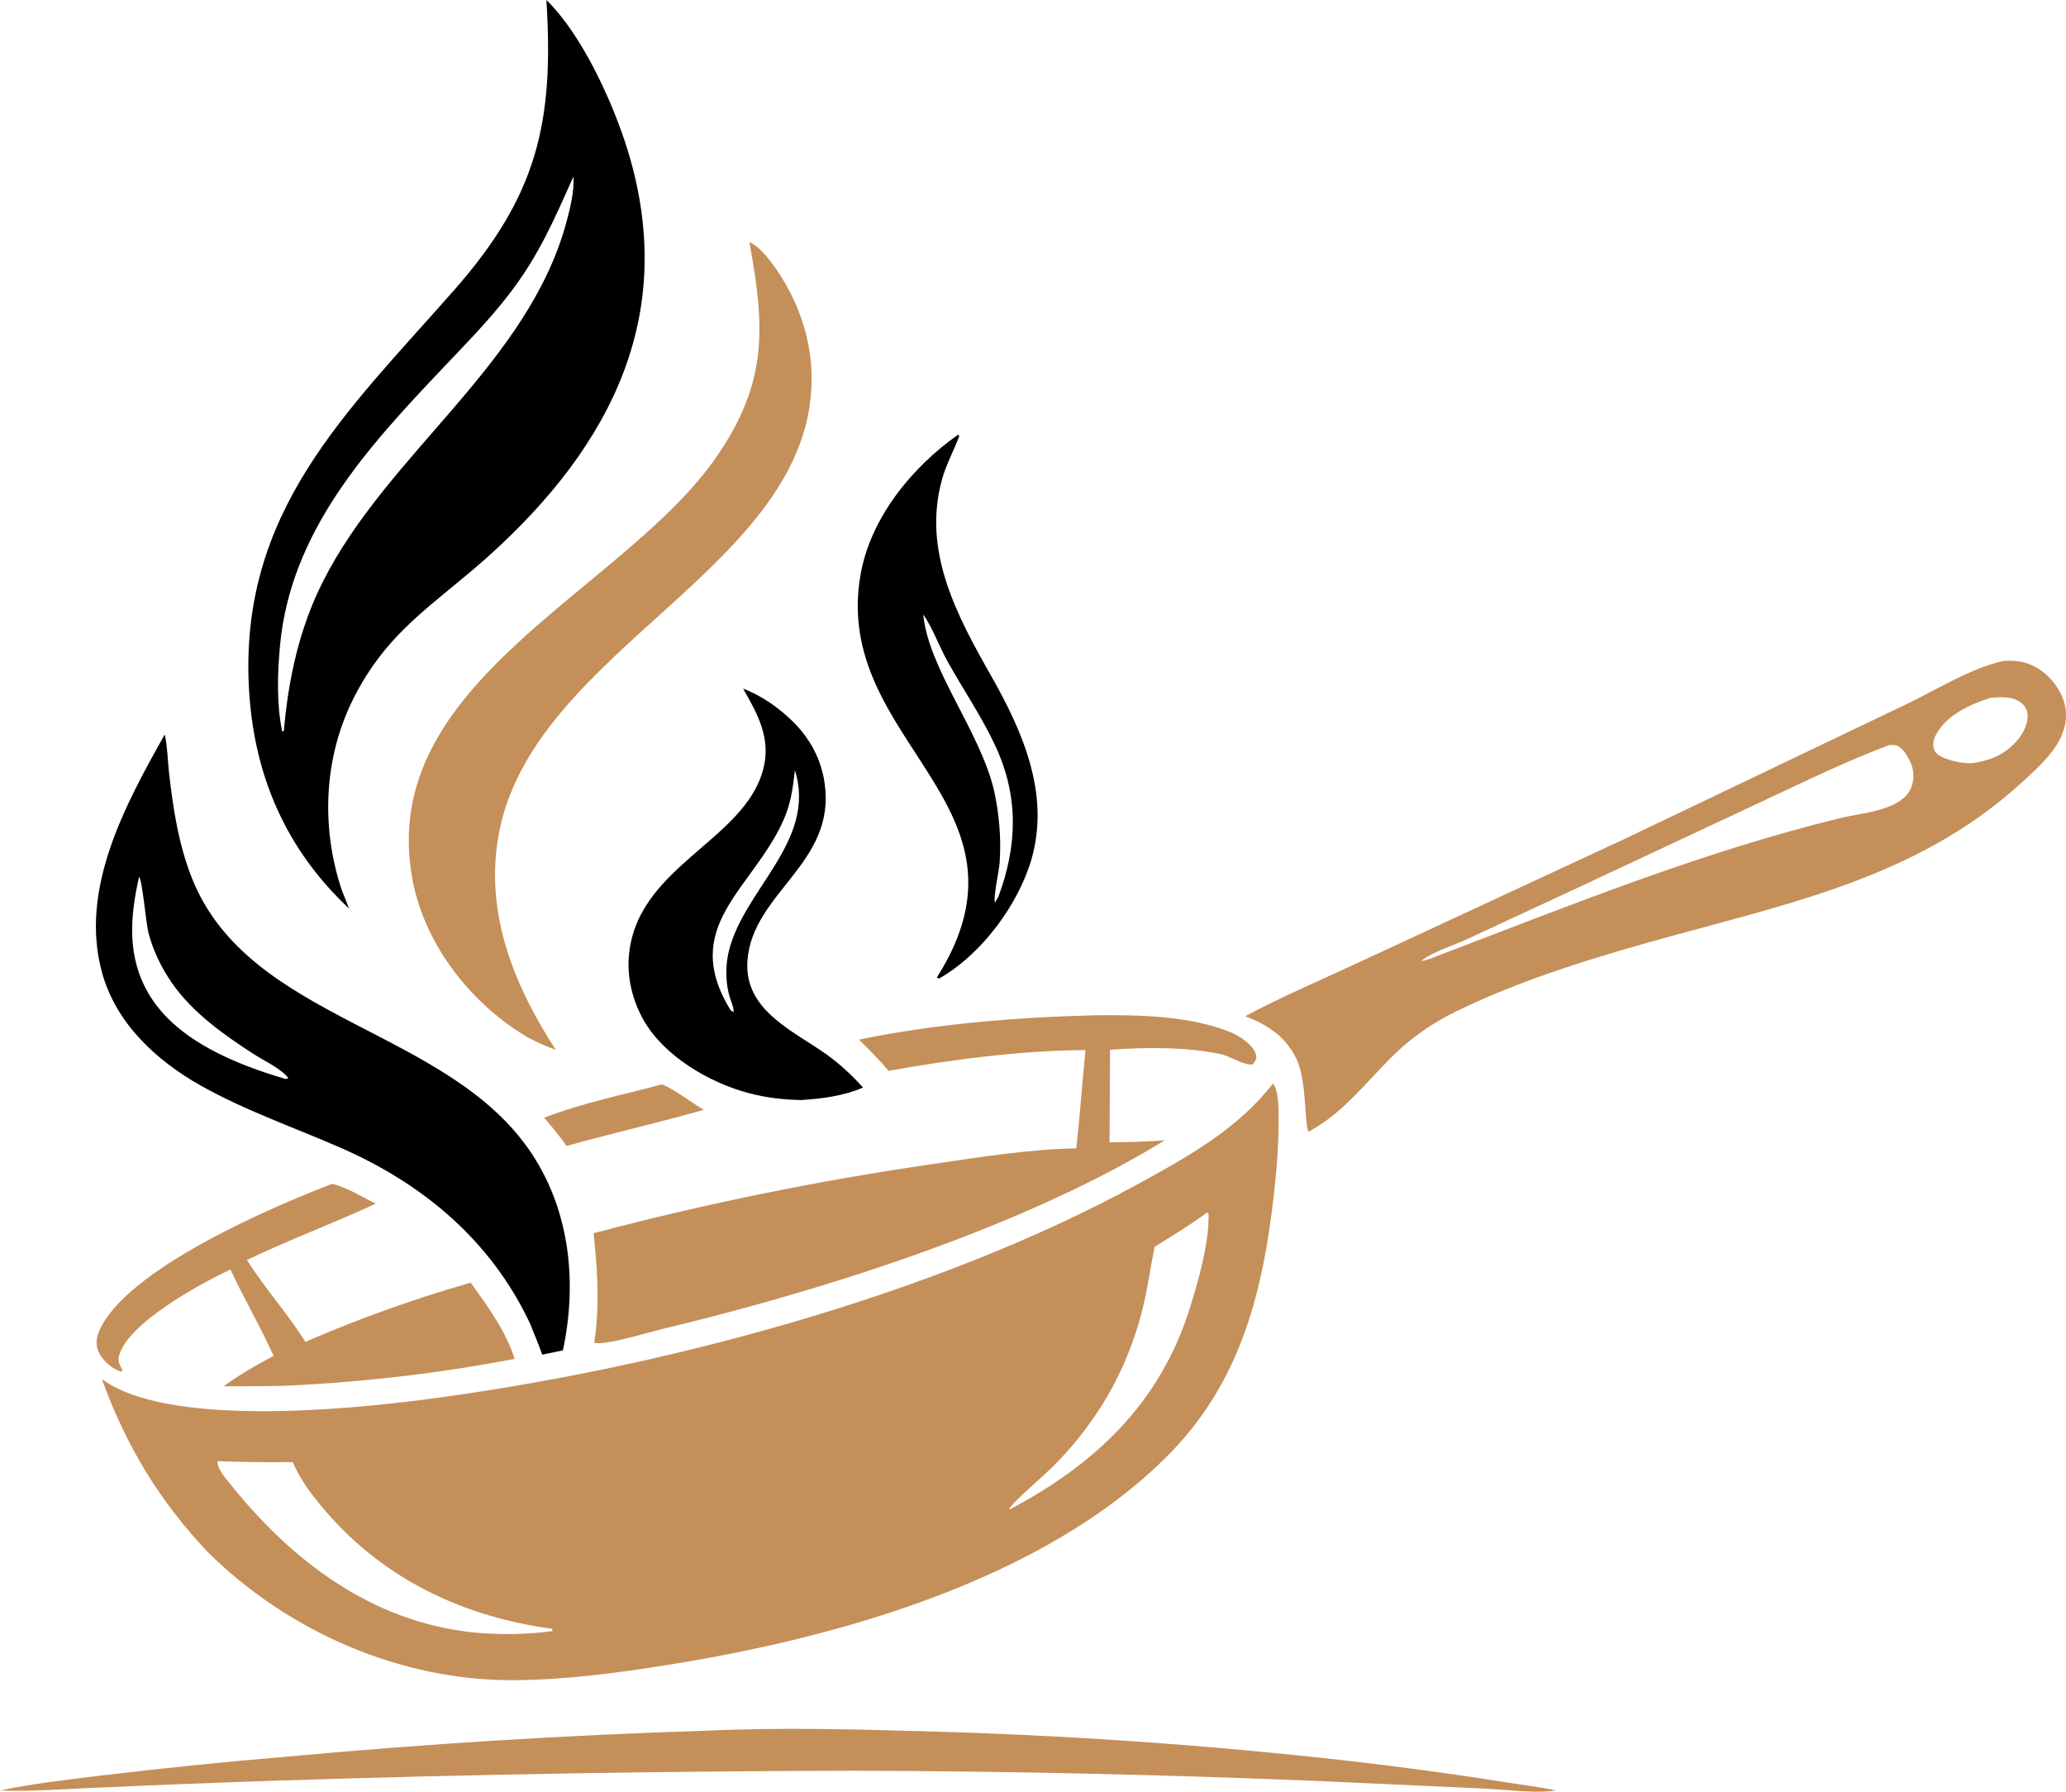 <?xml version="1.0" encoding="utf-8"?>
<!-- Generator: Adobe Illustrator 16.0.0, SVG Export Plug-In . SVG Version: 6.00 Build 0)  -->
<!DOCTYPE svg PUBLIC "-//W3C//DTD SVG 1.1//EN" "http://www.w3.org/Graphics/SVG/1.1/DTD/svg11.dtd">
<svg version="1.1" id="Calque_1" xmlns="http://www.w3.org/2000/svg" xmlns:xlink="http://www.w3.org/1999/xlink" x="0px" y="0px"
	 width="32px" height="27.745px" viewBox="0 0 32 27.745" enable-background="new 0 0 32 27.745" xml:space="preserve">
<g>
	<path d="M14.511,15.137l0.033,0.017c0.653-0.368,1.232-1.145,1.436-1.861c0.285-1.008-0.145-1.977-0.635-2.838
		c-0.532-0.938-1.059-1.923-0.755-3.028c0.067-0.243,0.184-0.445,0.269-0.678l-0.021-0.016c-0.719,0.505-1.362,1.296-1.512,2.181
		C12.888,11.502,16.208,12.456,14.511,15.137z M14.3,9.515c0.146,0.209,0.246,0.494,0.373,0.721c0.244,0.44,0.532,0.859,0.745,1.317
		c0.361,0.777,0.342,1.536,0.047,2.33l-0.055,0.094c-0.028-0.077,0.067-0.503,0.074-0.627c0.006-0.094,0.009-0.188,0.008-0.281
		s-0.005-0.187-0.013-0.28s-0.019-0.187-0.032-0.279c-0.015-0.093-0.031-0.185-0.052-0.275C15.18,11.326,14.379,10.355,14.3,9.515z"
		/>
	<path d="M12.475,11.398c-0.022-0.03-0.046-0.06-0.069-0.088c-0.229-0.271-0.564-0.52-0.896-0.646
		c0.226,0.396,0.436,0.771,0.312,1.246c-0.293,1.128-1.992,1.511-2.084,2.929c-0.021,0.331,0.068,0.672,0.231,0.959
		c0.318,0.559,1.016,0.966,1.621,1.128c0.271,0.072,0.54,0.104,0.818,0.109c0.328-0.022,0.653-0.061,0.959-0.194
		c-0.173-0.191-0.353-0.36-0.563-0.511c-0.521-0.37-1.28-0.685-1.227-1.451c0.073-1.06,1.387-1.511,1.193-2.764
		c-0.005-0.037-0.012-0.073-0.02-0.11c-0.008-0.036-0.019-0.072-0.028-0.108c-0.011-0.036-0.022-0.071-0.035-0.106
		s-0.027-0.069-0.043-0.104s-0.032-0.067-0.05-0.101c-0.018-0.032-0.036-0.064-0.057-0.096
		C12.517,11.459,12.496,11.428,12.475,11.398z M11.271,14.815c-0.034,0.192-0.028,0.426,0.029,0.616
		c0.023,0.08,0.063,0.156,0.065,0.241l-0.046-0.023c-0.806-1.305,0.339-1.878,0.815-2.946c0.114-0.256,0.148-0.499,0.178-0.776
		C12.665,13.051,11.453,13.812,11.271,14.815z"/>
	<path d="M3.104,16.808c0.697,0.393,1.45,0.65,2.181,0.97c1.279,0.561,2.323,1.44,2.924,2.716c0.064,0.161,0.132,0.321,0.19,0.484
		l0.32-0.067c0.22-1.031,0.114-2.13-0.47-3.026c-1.288-1.975-4.387-2.052-5.276-4.286c-0.207-0.521-0.292-1.078-0.355-1.632
		c-0.021-0.192-0.024-0.404-0.066-0.594c-0.612,1.089-1.327,2.395-0.972,3.687C1.794,15.842,2.415,16.419,3.104,16.808z
		 M2.154,13.578c0.051,0.049,0.107,0.727,0.147,0.873c0.019,0.069,0.04,0.139,0.065,0.206S2.42,14.79,2.45,14.855
		c0.031,0.065,0.064,0.129,0.101,0.191s0.075,0.123,0.116,0.182c0.32,0.457,0.798,0.795,1.262,1.095
		c0.165,0.106,0.419,0.22,0.538,0.373l-0.044,0.013c-0.756-0.224-1.661-0.581-2.098-1.283C1.964,14.844,2.009,14.219,2.154,13.578z"
		/>
	<path d="M5.406,14.069l-0.112-0.284c-0.324-0.971-0.282-2.047,0.18-2.967c0.535-1.064,1.263-1.46,2.095-2.208
		c1.927-1.734,2.968-3.801,2.115-6.403C9.452,1.503,8.998,0.521,8.463,0c0.12,1.901-0.142,3.031-1.431,4.495
		c-1.662,1.889-3.341,3.429-3.174,6.2C3.938,12.021,4.433,13.158,5.406,14.069z M4.337,9.999C4.5,8.232,5.684,6.939,6.844,5.716
		c0.363-0.384,0.738-0.762,1.059-1.183c0.45-0.592,0.68-1.131,0.977-1.796C8.9,2.944,8.832,3.22,8.779,3.419
		c-0.59,2.217-2.772,3.589-3.781,5.594c-0.364,0.726-0.531,1.499-0.601,2.303l-0.026,0.013C4.283,10.902,4.297,10.429,4.337,9.999z"
		/>
	<g>
		<path fill="#C58F59" d="M10.252,16.793c-0.601,0.16-1.244,0.29-1.823,0.516c0.12,0.143,0.243,0.282,0.344,0.438l0.286-0.079
			c0.613-0.162,1.233-0.309,1.844-0.482C10.747,17.099,10.396,16.836,10.252,16.793z"/>
		<path fill="#C58F59" d="M5.143,18.333c-0.951,0.365-3.177,1.32-3.601,2.266c-0.049,0.108-0.066,0.214-0.019,0.327
			c0.053,0.125,0.184,0.249,0.31,0.298c0.015,0.006,0.028,0.011,0.043,0.016l0.023-0.019c-0.044-0.088-0.082-0.133-0.053-0.234
			c0.147-0.502,1.223-1.088,1.699-1.317c0.008-0.004,0.016-0.008,0.024-0.012c0.209,0.453,0.466,0.885,0.669,1.34
			c-0.271,0.141-0.528,0.29-0.774,0.47c0.432-0.003,0.867,0.005,1.298-0.027c0.539-0.031,1.076-0.08,1.611-0.146
			s1.068-0.15,1.598-0.252c-0.141-0.441-0.414-0.807-0.68-1.18c-0.873,0.249-1.726,0.555-2.56,0.916
			c-0.278-0.44-0.629-0.83-0.907-1.267c0.655-0.315,1.337-0.566,1.995-0.872C5.618,18.54,5.358,18.379,5.143,18.333z"/>
		<path fill="#C58F59" d="M20.914,27.271c-2.203-0.249-4.412-0.403-6.63-0.462c-1.118-0.032-2.257-0.06-3.375-0.007
			c-2.163,0.069-4.32,0.203-6.476,0.402c-0.953,0.079-1.905,0.176-2.855,0.29C1.054,27.559,0.517,27.617,0,27.727
			c0.5,0.018,1.01-0.024,1.51-0.044c0.939-0.042,1.88-0.079,2.82-0.11c2.968-0.096,5.936-0.146,8.905-0.152
			c2.417,0.007,4.834,0.061,7.249,0.162l2.508,0.115c0.354,0.015,0.766,0.077,1.113,0.03c-0.275-0.06-0.557-0.092-0.834-0.136
			C22.486,27.466,21.704,27.363,20.914,27.271z"/>
		<path fill="#C58F59" d="M6.386,13.605c0.171,0.939,0.794,1.789,1.575,2.324c0.076,0.052,0.154,0.102,0.234,0.147
			c0.136,0.067,0.268,0.133,0.412,0.179c-0.666-1.025-1.125-2.175-0.866-3.416c0.587-2.811,4.804-4.075,4.83-6.95
			c0.006-0.584-0.177-1.146-0.491-1.635c-0.102-0.157-0.296-0.434-0.473-0.504c0.242,1.313,0.288,2.167-0.505,3.318
			C9.658,9.163,5.829,10.559,6.386,13.605z"/>
		<path fill="#C58F59" d="M13.763,16.583c0.938-0.171,2.104-0.321,3.05-0.321c-0.05,0.507-0.088,1.015-0.142,1.521
			c-0.736,0.014-1.484,0.134-2.212,0.241c-0.887,0.129-1.77,0.282-2.647,0.461c-0.879,0.179-1.751,0.383-2.618,0.612
			c0.054,0.512,0.09,1.013,0.032,1.527l-0.021,0.17c0.171,0.045,0.831-0.16,1.026-0.207c2.438-0.582,5.419-1.521,7.583-2.792
			c0.075-0.044,0.151-0.09,0.226-0.136c-0.284,0.024-0.569,0.026-0.854,0.031l0.007-1.433c0.537-0.042,1.203-0.046,1.732,0.071
			c0.124,0.027,0.385,0.194,0.484,0.15c0.036-0.054,0.062-0.079,0.044-0.147c-0.036-0.147-0.258-0.292-0.389-0.345
			c-0.636-0.257-1.42-0.271-2.097-0.264c-1.216,0.031-2.47,0.13-3.661,0.377C13.464,16.257,13.62,16.411,13.763,16.583z"/>
		<path fill="#C58F59" d="M31.985,10.928c-0.006-0.024-0.012-0.049-0.02-0.072s-0.016-0.048-0.025-0.07
			c-0.01-0.023-0.021-0.046-0.033-0.067c-0.115-0.217-0.318-0.398-0.558-0.461c-0.1-0.026-0.208-0.029-0.311-0.024
			c-0.514,0.108-1.075,0.468-1.554,0.692l-4.309,2.06l-4.083,1.896c-0.6,0.28-1.222,0.543-1.804,0.854
			c0.355,0.139,0.64,0.323,0.803,0.686c0.15,0.339,0.112,0.99,0.177,1.104c0.567-0.307,0.907-0.797,1.361-1.229
			c0.272-0.259,0.596-0.474,0.934-0.639c1.054-0.515,2.267-0.873,3.397-1.182c1.934-0.528,3.819-0.953,5.354-2.358
			c0.242-0.221,0.553-0.492,0.65-0.816c0.008-0.023,0.015-0.048,0.02-0.072c0.004-0.025,0.008-0.05,0.011-0.075
			C31.999,11.128,32,11.104,32,11.078s-0.001-0.051-0.004-0.075C31.994,10.978,31.99,10.953,31.985,10.928z M29.6,12.203
			c-0.151,0.349-0.75,0.382-1.078,0.461c-2.146,0.521-4.204,1.356-6.263,2.141c-0.085,0.036-0.16,0.063-0.251,0.079
			c0.188-0.149,0.501-0.241,0.725-0.345l1.714-0.796l2.898-1.357c0.629-0.295,1.266-0.604,1.916-0.848
			c0.041-0.001,0.089-0.006,0.127,0.011c0.094,0.039,0.171,0.183,0.209,0.27C29.649,11.935,29.649,12.087,29.6,12.203z
			 M31.261,11.446c-0.191,0.237-0.442,0.338-0.734,0.374c-0.037-0.001-0.074-0.003-0.112-0.007c-0.037-0.004-0.073-0.009-0.11-0.017
			c-0.036-0.008-0.072-0.018-0.108-0.028c-0.035-0.012-0.07-0.024-0.104-0.039c-0.062-0.027-0.12-0.067-0.14-0.136
			c-0.021-0.073-0.001-0.15,0.034-0.217c0.159-0.304,0.533-0.471,0.845-0.57c0.159-0.012,0.334-0.027,0.469,0.074
			c0.061,0.045,0.096,0.108,0.104,0.183C31.415,11.2,31.344,11.343,31.261,11.446z"/>
		<path fill="#C58F59" d="M7.948,26.019c0.801-0.004,1.62-0.112,2.409-0.239c2.611-0.417,5.825-1.313,7.741-3.25
			c1.03-1.041,1.409-2.309,1.595-3.723c0.065-0.501,0.117-1.019,0.111-1.523c-0.001-0.122-0.001-0.418-0.088-0.504
			c-0.535,0.695-1.315,1.132-2.072,1.546c-3.194,1.751-7.476,2.881-11.085,3.349c-1.196,0.154-3.98,0.427-4.981-0.319
			c0.368,1.021,0.889,1.886,1.638,2.677C4.455,25.26,6.19,26.026,7.948,26.019z M16.188,22.824c0.045-0.042,0.091-0.085,0.135-0.129
			c0.044-0.045,0.088-0.089,0.13-0.135c0.043-0.045,0.085-0.092,0.126-0.139s0.081-0.095,0.12-0.143
			c0.039-0.049,0.077-0.098,0.114-0.147c0.038-0.051,0.074-0.101,0.11-0.152c0.035-0.051,0.07-0.103,0.104-0.155
			c0.034-0.052,0.066-0.105,0.099-0.159c0.031-0.054,0.063-0.107,0.093-0.162c0.029-0.055,0.059-0.11,0.086-0.166
			c0.028-0.056,0.055-0.112,0.081-0.169c0.025-0.057,0.05-0.114,0.073-0.172s0.047-0.116,0.068-0.174
			c0.021-0.059,0.042-0.118,0.062-0.177c0.02-0.06,0.038-0.119,0.055-0.179c0.018-0.06,0.033-0.12,0.049-0.181
			c0.081-0.321,0.125-0.65,0.19-0.976c0.274-0.176,0.553-0.336,0.813-0.533l0.024,0.027c0.007,0.451-0.154,1.016-0.288,1.445
			c-0.458,1.47-1.457,2.422-2.792,3.126l-0.008-0.007C15.624,23.327,16.114,22.894,16.188,22.824z M3.37,22.627
			c0.388,0.015,0.775,0.019,1.163,0.014c0.084,0.188,0.186,0.354,0.311,0.516c0.924,1.207,2.219,1.864,3.708,2.066l0.006,0.036
			c-0.206,0.027-0.414,0.042-0.623,0.045c-0.208,0.003-0.417-0.006-0.624-0.027c-1.556-0.168-2.794-1.106-3.745-2.297
			C3.495,22.894,3.358,22.739,3.37,22.627z"/>
	</g>
</g>
</svg>

